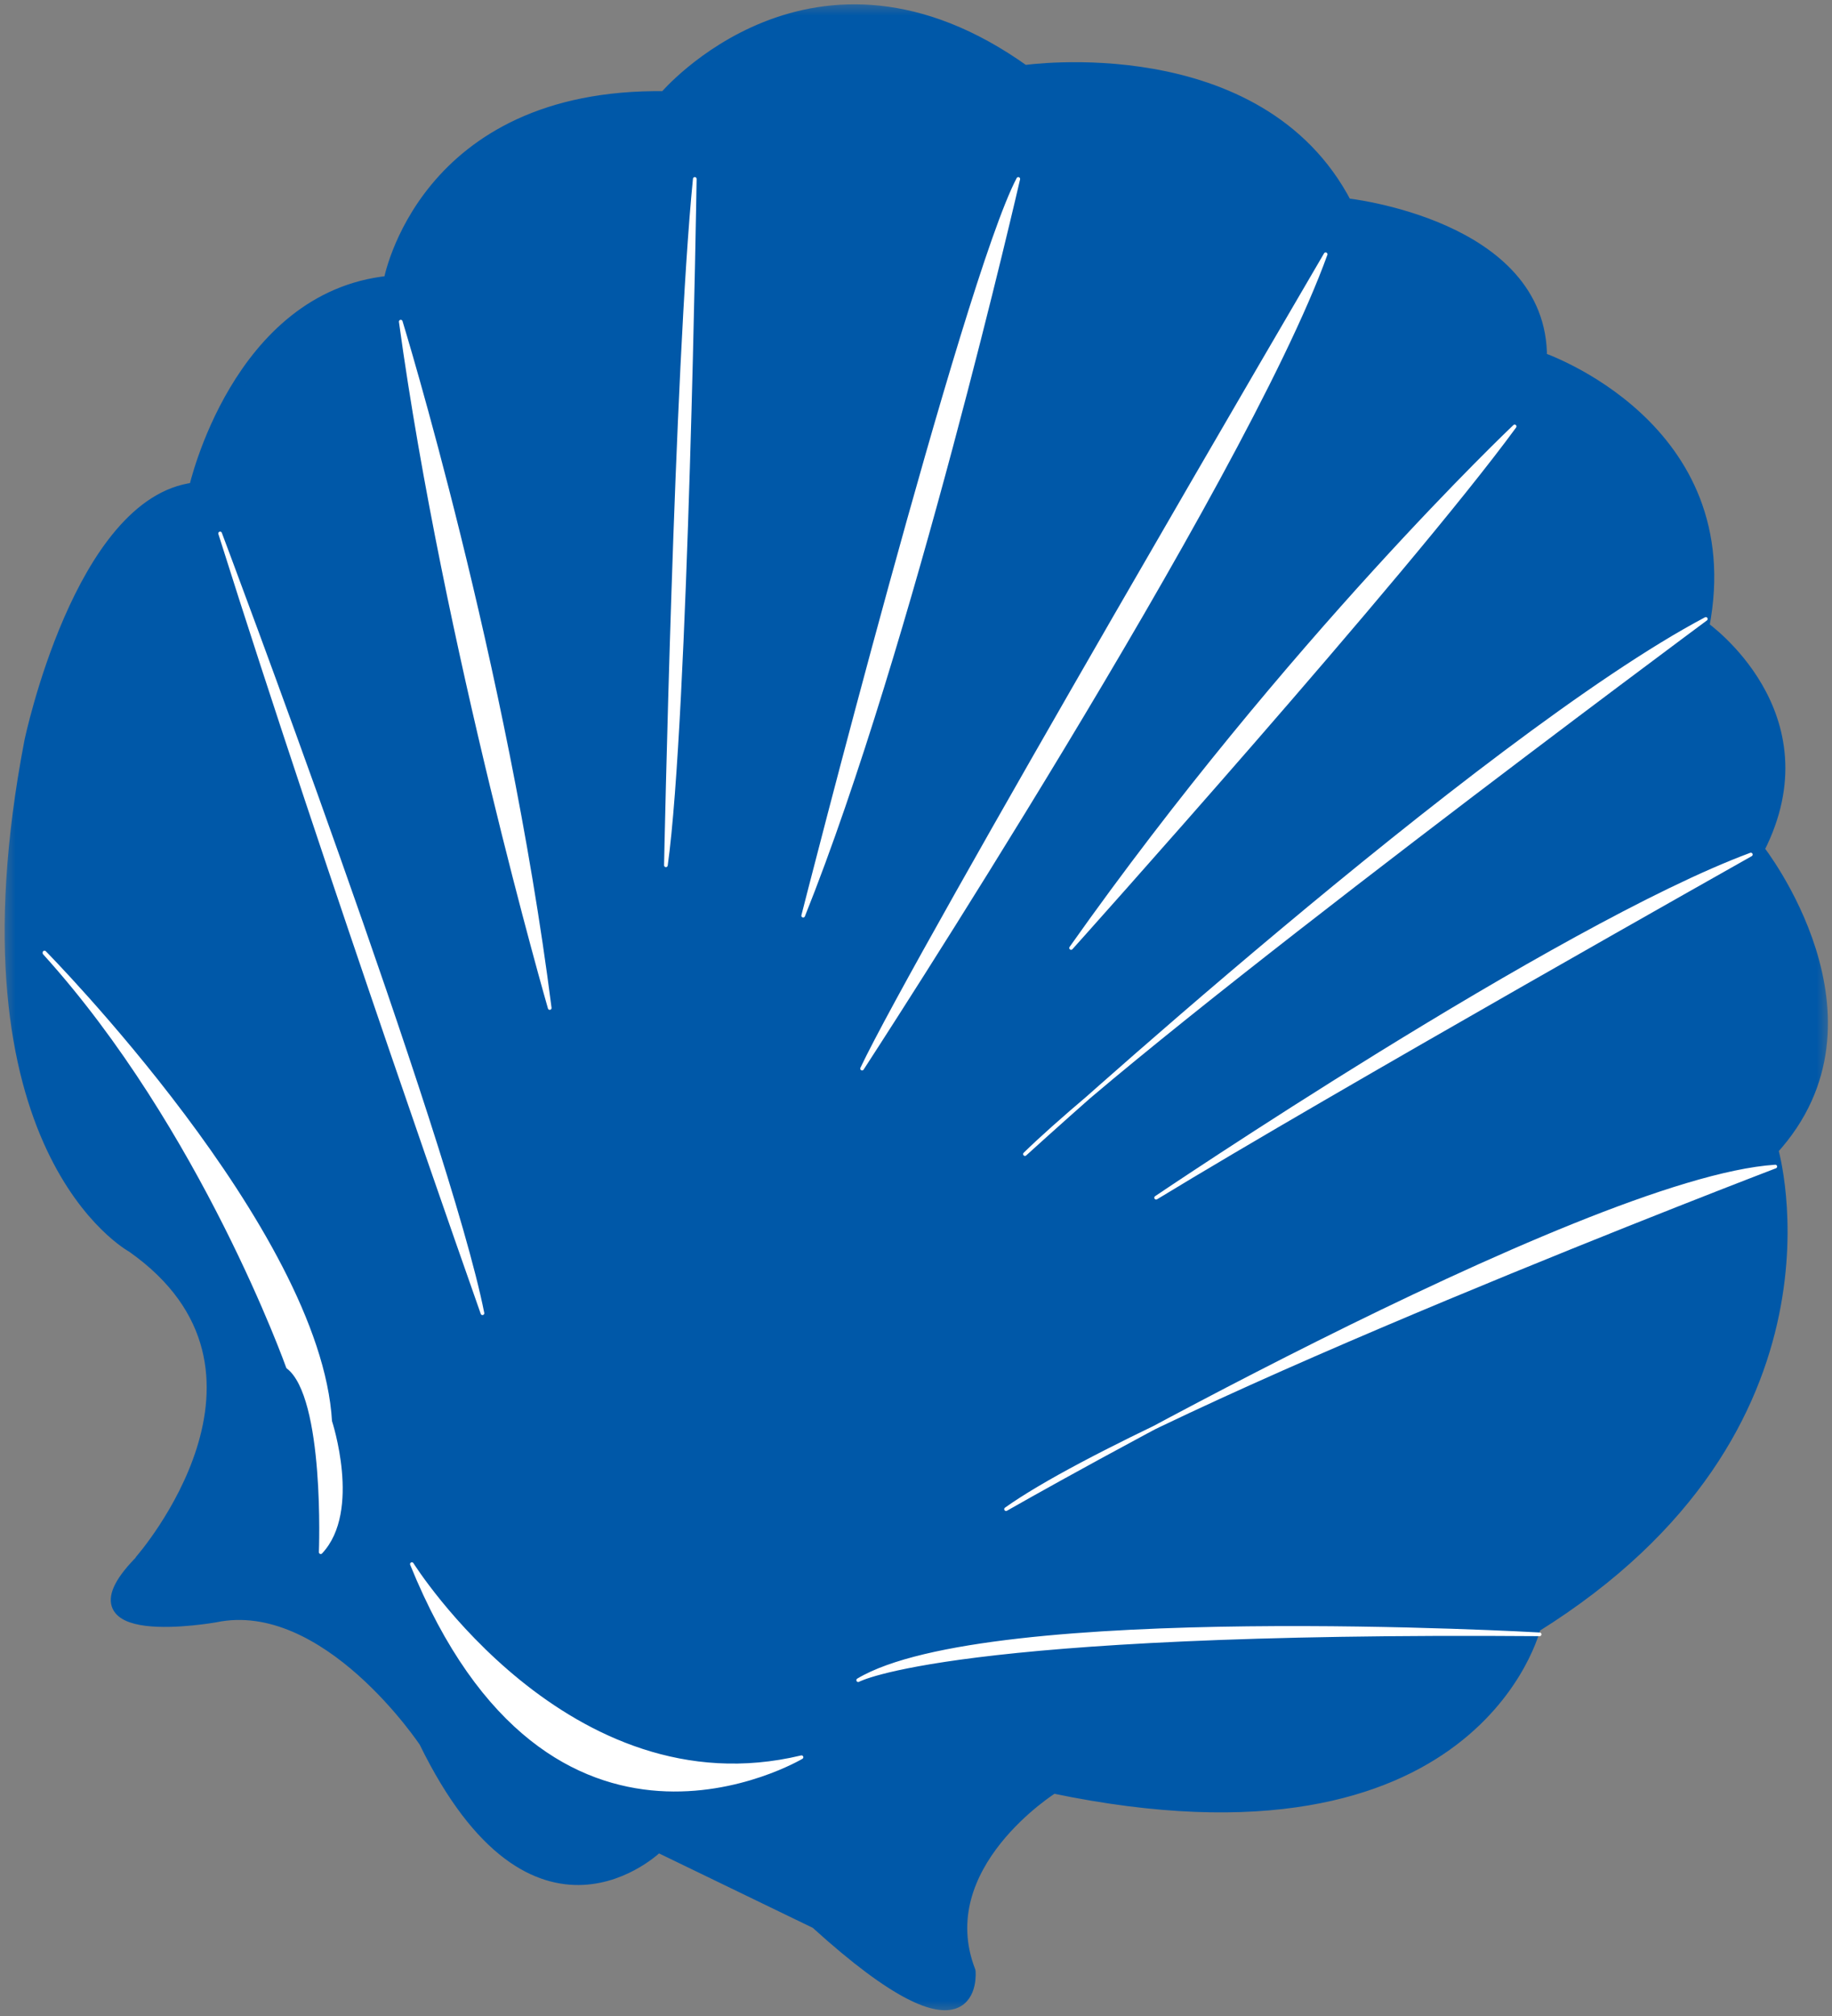 <svg width="60" height="66" viewBox="0 0 60 66" fill="none" xmlns="http://www.w3.org/2000/svg">
<rect x="0" y="0" width="60" height="66" fill="#808080" stroke="none"/>
<g clip-path="url(#clip0_29_543)">
<mask id="mask0_29_543" style="mask-type:luminance" maskUnits="userSpaceOnUse" x="0" y="0" width="60" height="66">
<path d="M60 0H0V66H60V0Z" fill="white"/>
</mask>
<g mask="url(#mask0_29_543)">
<path d="M4.606 51.076C4.606 51.076 10.067 44.865 4.333 40.824C4.333 40.824 -1.583 37.635 0.983 24.268C0.983 24.268 2.622 16.426 6.372 15.981C6.372 15.981 7.773 9.715 12.743 9.214C12.743 9.214 13.835 3.059 21.772 3.17C21.772 3.17 26.651 -2.614 33.55 2.317C33.55 2.317 41.232 1.186 44.09 6.674C44.09 6.674 50.516 7.36 50.48 11.717C50.48 11.717 57.07 13.96 55.795 20.523C55.795 20.523 59.873 23.378 57.597 27.809C57.597 27.809 61.966 33.352 58.053 37.635C58.053 37.635 60.729 46.756 50.279 53.263C50.279 53.263 48.35 61.421 34.497 58.529C34.497 58.529 30.419 61.069 31.766 64.535C31.766 64.535 32.094 67.835 26.724 62.959L21.554 60.457C21.554 60.457 17.531 64.443 13.908 57.027C13.908 57.027 10.686 52.17 7.045 52.93C7.045 52.93 1.839 53.857 4.642 51.057" fill="#0058A8"/>
<path d="M4.606 51.076C4.606 51.076 10.067 44.865 4.333 40.824C4.333 40.824 -1.583 37.635 0.983 24.268C0.983 24.268 2.622 16.426 6.372 15.981C6.372 15.981 7.773 9.715 12.743 9.214C12.743 9.214 13.835 3.059 21.772 3.17C21.772 3.17 26.651 -2.614 33.55 2.317C33.55 2.317 41.232 1.186 44.09 6.674C44.09 6.674 50.516 7.36 50.48 11.717C50.48 11.717 57.07 13.96 55.795 20.523C55.795 20.523 59.873 23.378 57.597 27.809C57.597 27.809 61.966 33.352 58.053 37.635C58.053 37.635 60.729 46.756 50.279 53.263C50.279 53.263 48.35 61.421 34.497 58.529C34.497 58.529 30.419 61.069 31.766 64.535C31.766 64.535 32.094 67.835 26.724 62.959L21.554 60.457C21.554 60.457 17.531 64.443 13.908 57.027C13.908 57.027 10.686 52.17 7.045 52.93C7.045 52.93 1.839 53.857 4.642 51.057L4.606 51.076Z" stroke="#0058A8" stroke-width="0.37" stroke-linejoin="round"/>
<path d="M50.425 53.505C50.425 53.505 32.349 52.466 28.107 55.006C28.107 55.006 31.093 53.356 50.425 53.505Z" fill="white"/>
<path d="M50.425 53.505C50.425 53.505 32.349 52.466 28.107 55.006C28.107 55.006 31.093 53.356 50.425 53.505Z" stroke="white" stroke-width="0.12" stroke-linejoin="round"/>
<path d="M58.143 38.191C58.143 38.191 37.773 45.977 32.949 49.407C32.949 49.407 51.845 38.599 58.143 38.191Z" fill="white"/>
<path d="M58.143 38.191C58.143 38.191 37.773 45.977 32.949 49.407C32.949 49.407 51.845 38.599 58.143 38.191Z" stroke="white" stroke-width="0.12" stroke-linejoin="round"/>
<path d="M57.342 27.976C57.342 27.976 43.617 35.707 37.864 39.211C37.864 39.211 51.008 30.33 57.342 27.976Z" fill="white"/>
<path d="M57.342 27.976C57.342 27.976 43.617 35.707 37.864 39.211C37.864 39.211 51.008 30.33 57.342 27.976Z" stroke="white" stroke-width="0.12" stroke-linejoin="round"/>
<path d="M55.868 20.263C55.868 20.263 37.737 33.704 33.568 37.783C33.568 37.783 48.568 24.12 55.868 20.263Z" fill="white"/>
<path d="M55.868 20.263C55.868 20.263 37.737 33.704 33.568 37.783C33.568 37.783 48.568 24.12 55.868 20.263Z" stroke="white" stroke-width="0.12" stroke-linejoin="round"/>
<path d="M49.606 13.96C49.606 13.96 42.197 20.968 35.079 31.035C35.079 31.035 46.093 18.762 49.606 13.96Z" fill="white"/>
<path d="M49.606 13.96C49.606 13.96 42.197 20.968 35.079 31.035C35.079 31.035 46.093 18.762 49.606 13.96Z" stroke="white" stroke-width="0.12" stroke-linejoin="round"/>
<path d="M43.416 8.324C43.416 8.324 30 31.239 28.234 34.984C28.234 34.984 40.704 15.851 43.416 8.324Z" fill="white"/>
<path d="M43.416 8.324C43.416 8.324 30 31.239 28.234 34.984C28.234 34.984 40.704 15.851 43.416 8.324Z" stroke="white" stroke-width="0.12" stroke-linejoin="round"/>
<path d="M33.35 5.858C33.35 5.858 29.836 21.172 26.305 29.978C26.305 29.978 31.602 9.177 33.35 5.858Z" fill="white"/>
<path d="M33.35 5.858C33.35 5.858 29.836 21.172 26.305 29.978C26.305 29.978 31.602 9.177 33.35 5.858Z" stroke="white" stroke-width="0.12" stroke-linejoin="round"/>
<path d="M22.755 5.858C22.755 5.858 22.482 23.526 21.809 28.328C21.809 28.328 22.136 12.069 22.755 5.858Z" fill="white"/>
<path d="M22.755 5.858C22.755 5.858 22.482 23.526 21.809 28.328C21.809 28.328 22.136 12.069 22.755 5.858Z" stroke="white" stroke-width="0.12" stroke-linejoin="round"/>
<path d="M13.125 10.53C13.125 10.53 16.566 21.709 18.004 33C18.004 33 14.581 21.153 13.125 10.53Z" fill="white"/>
<path d="M13.125 10.53C13.125 10.53 16.566 21.709 18.004 33C18.004 33 14.581 21.153 13.125 10.53Z" stroke="white" stroke-width="0.12" stroke-linejoin="round"/>
<path d="M7.209 17.464C7.209 17.464 14.673 37.282 15.801 42.993C15.801 42.993 10.741 28.662 7.209 17.464Z" fill="white"/>
<path d="M7.209 17.464C7.209 17.464 14.673 37.282 15.801 42.993C15.801 42.993 10.741 28.662 7.209 17.464Z" stroke="white" stroke-width="0.12" stroke-linejoin="round"/>
<path d="M1.457 31.183C1.457 31.183 10.45 40.286 10.814 46.534C10.814 46.534 11.779 49.463 10.504 50.816C10.504 50.816 10.705 45.718 9.43 44.754C9.43 44.754 6.645 36.93 1.457 31.202" fill="white"/>
<path d="M1.457 31.183C1.457 31.183 10.45 40.286 10.814 46.534C10.814 46.534 11.779 49.463 10.504 50.816C10.504 50.816 10.705 45.718 9.43 44.754C9.43 44.754 6.645 36.93 1.457 31.202V31.183Z" stroke="white" stroke-width="0.12" stroke-linejoin="round"/>
<path d="M13.489 51.206C13.489 51.206 18.605 59.363 26.25 57.528C26.25 57.528 18.04 62.422 13.489 51.206Z" fill="white"/>
<path d="M13.489 51.206C13.489 51.206 18.605 59.363 26.25 57.528C26.25 57.528 18.04 62.422 13.489 51.206Z" stroke="white" stroke-width="0.12" stroke-linejoin="round"/>
</g>
</g>
<defs>
<clipPath id="clip0_29_543">
<rect width="60" height="66" fill="white"/>
</clipPath>
</defs>
</svg>
